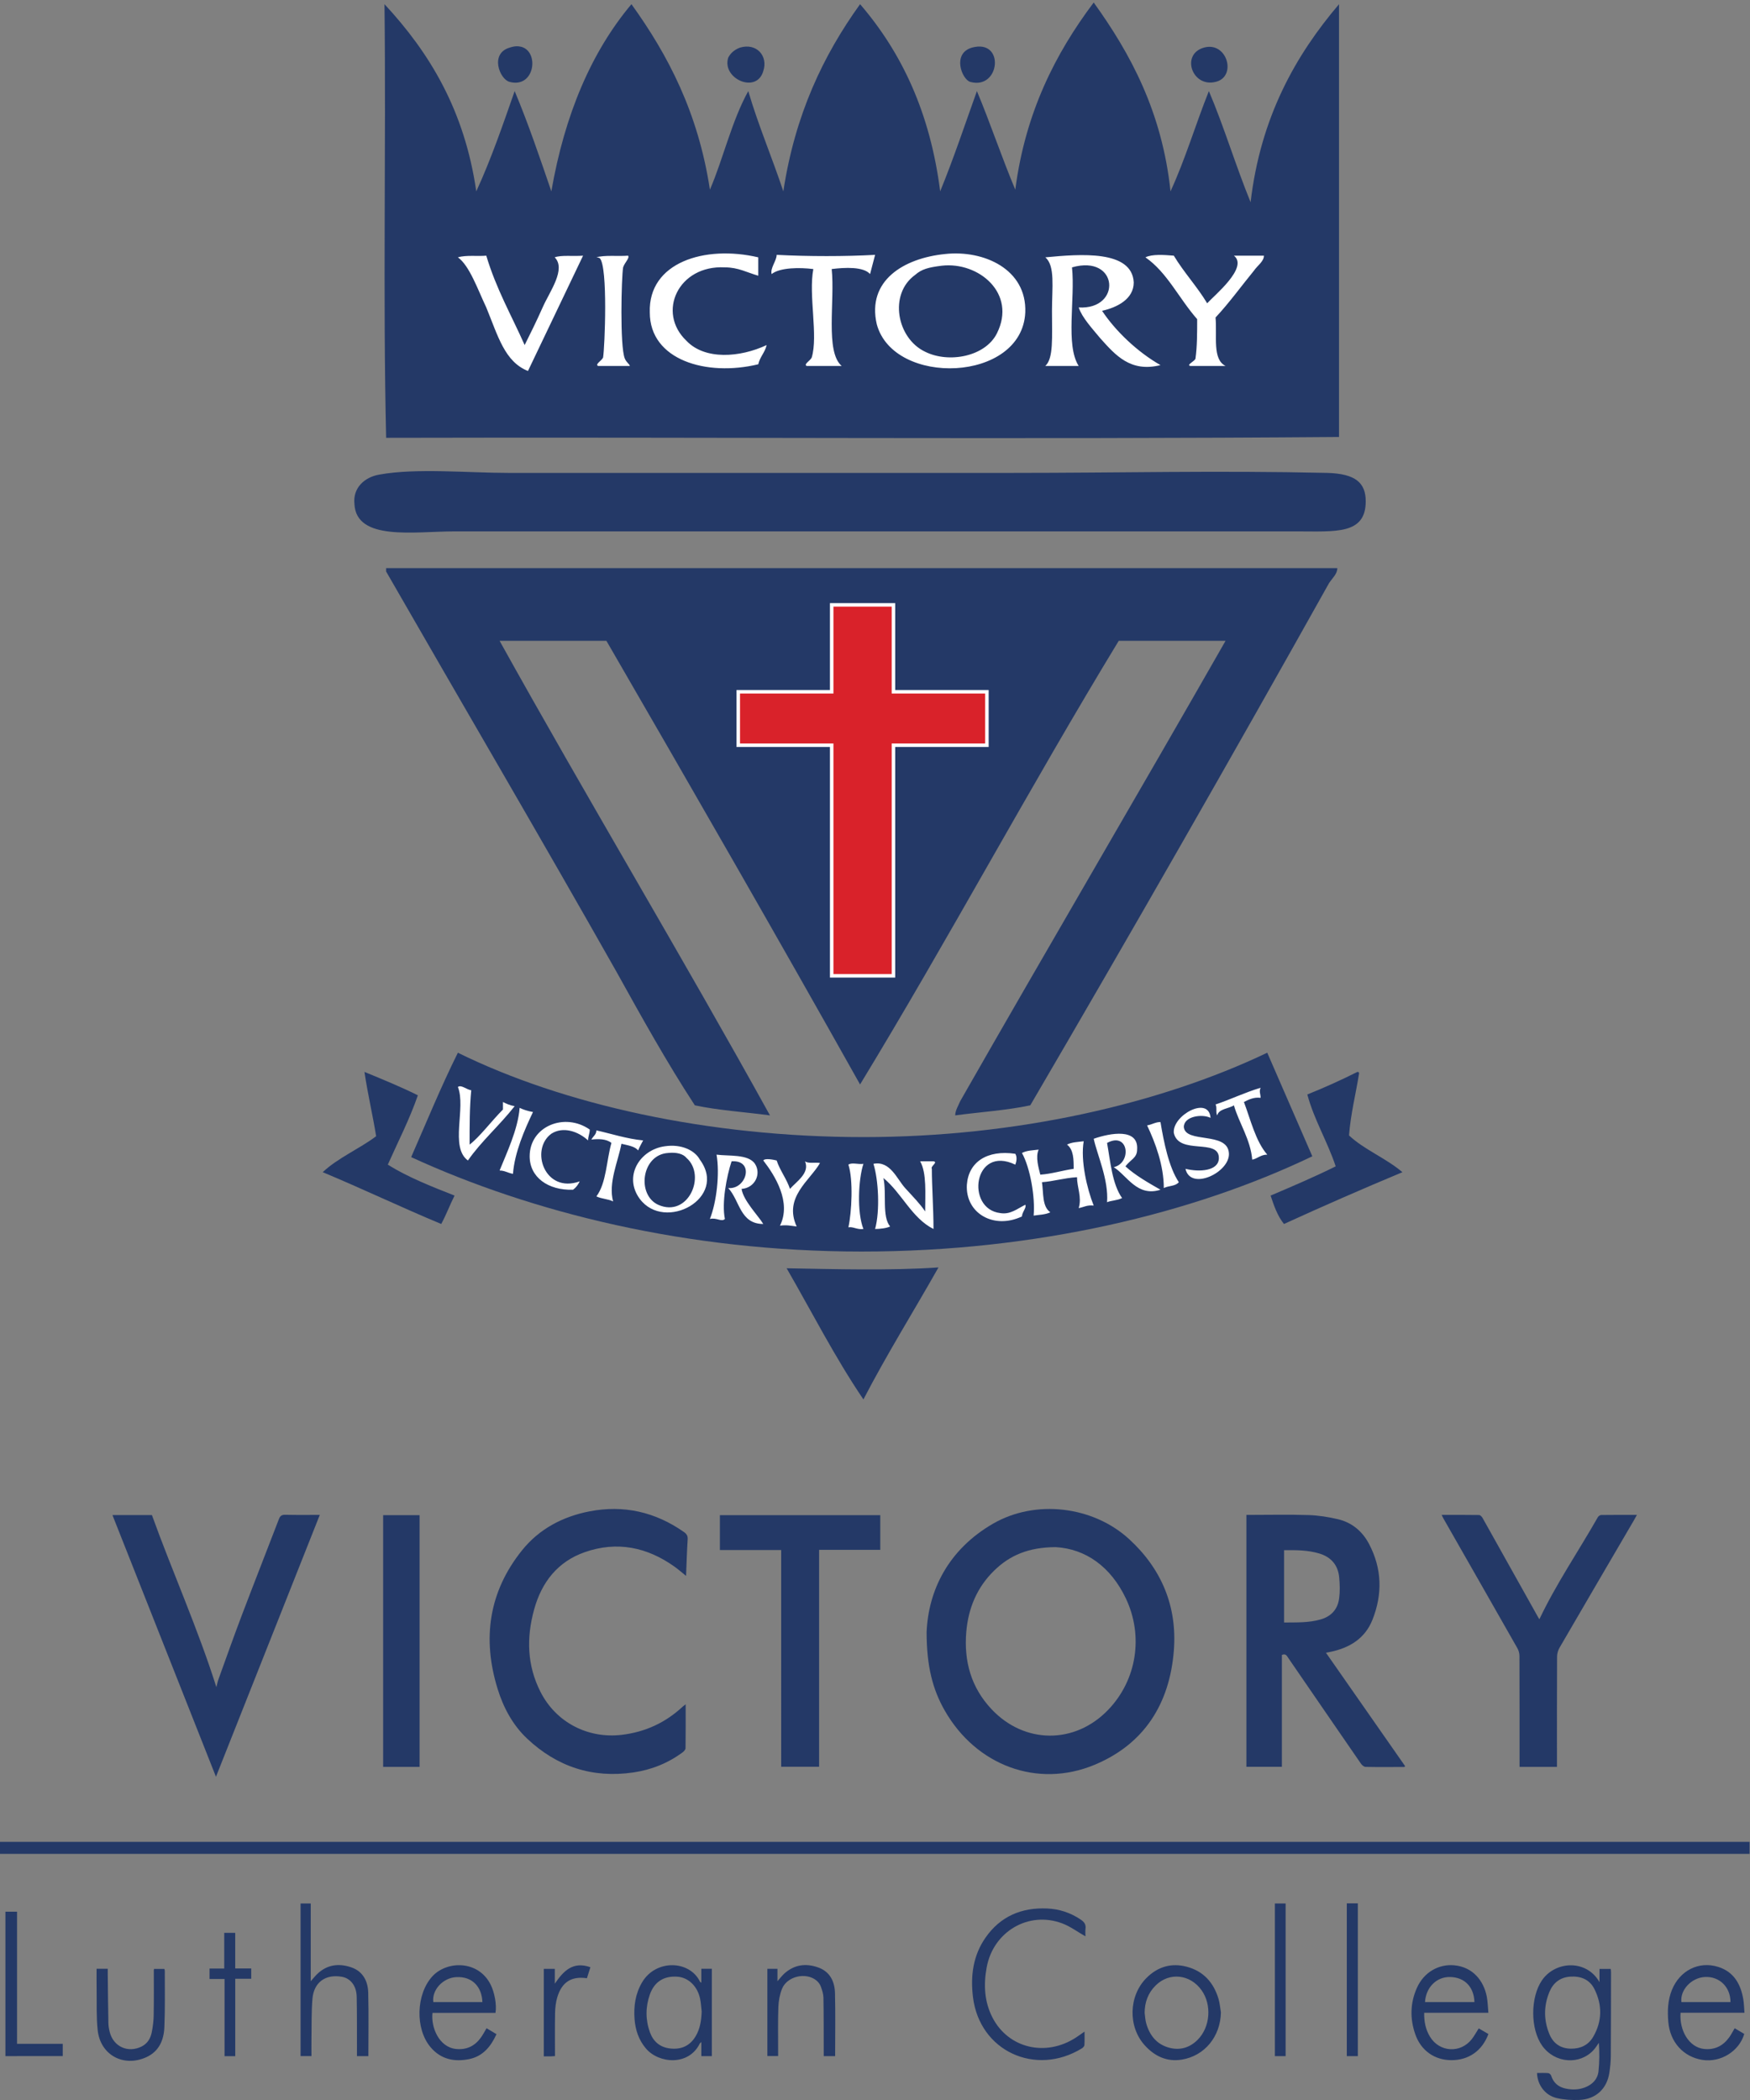 <svg width="250" height="300" viewBox="0 0 250 300" xmlns="http://www.w3.org/2000/svg"><rect x="0" y="0" width="250" height="300" fill="#808080" stroke="none"/><title>VLC Logo Full Outlines</title><g fill="none" fill-rule="evenodd"><path d="M123.346 199.918c3.34-6.446 7.15-12.535 10.723-18.858-6.91.476-15.016.24-21.693.12 3.58 6.203 6.918 12.77 10.97 18.738zm70.804-46.547c0-.12 0-.24-.238-.24-2.385 1.196-4.77 2.267-7.152 3.223.953 3.582 2.86 6.683 4.054 10.267-2.865 1.43-6.2 2.86-9.3 4.176.48 1.432.955 2.863 1.91 4.058 5.48-2.506 11.202-5.013 16.923-7.4-2.384-2.03-5.48-3.22-7.63-5.252.24-3.104.954-5.85 1.433-8.83zm-140.417 8.95c-2.384 1.793-5.483 3.104-7.63 5.134 5.72 2.387 11.206 5.015 16.93 7.4.714-1.315 1.19-2.626 1.903-4.058-3.34-1.315-6.672-2.626-9.535-4.417 1.43-3.222 3.098-6.445 4.294-9.908-2.385-1.19-5.007-2.266-7.63-3.342.478 3.223 1.193 6.21 1.67 9.19zm5.006 2.984c17.164 7.88 39.337 13.488 64.365 13.488 25.034 0 47.445-5.493 64.37-13.607-2.143-4.894-4.293-9.903-6.437-14.797-15.255 7.28-35.76 12.053-57.692 12.053-22.17 0-42.913-4.657-57.932-12.052-2.382 4.774-4.53 10.023-6.675 14.916zm-3.58-84.14v.476c10.97 19.094 22.172 38.192 32.902 57.17 3.58 6.444 7.15 12.888 11.204 19.094 3.338.715 7.15.956 10.73 1.435-12.4-22.442-26.226-45.476-38.624-67.793h15.26c12.16 21.004 24.318 42.13 36.236 63.374 12.637-20.768 24.316-42.61 36.952-63.373h15.26c-12.4 21.72-25.512 44.04-37.906 65.76-.24.597-.714 1.312-.714 2.032 3.572-.48 7.385-.72 10.724-1.436 14.305-24.468 28.85-49.886 42.675-74.592.472-.72 1.188-1.315 1.188-2.15H55.16zm-4.527-9.193c.24 5.372 8.58 3.94 14.303 3.94h120.396c5.482 0 9.773.478 9.773-4.297 0-2.624-1.434-3.94-5.486-4.058-15.97-.358-29.324 0-45.056 0H72.567c-5.723 0-13.114-.715-18.36.24-2.144.357-3.812 1.91-3.574 4.176zM173.65 11.7c3.097-.716 1.666-5.85-1.672-4.895-3.337.956-1.67 5.73 1.67 4.894zm-35.046 0c4.292 1.192 5.006-6.208.238-4.895-2.863.837-1.433 4.536-.238 4.894zm-34.572-3.46c-.953 2.98 4.054 5.25 5.01 1.908.713-2.15-.956-4.058-3.34-3.343-.954.36-1.43.956-1.67 1.434zM72.805 11.7c3.574.954 4.288-4.297 1.67-5.012-.478-.12-.954-.12-1.67.117-2.863.837-1.433 4.536 0 4.894zM156.243.36c-5.483 7.282-9.775 15.755-11.202 26.736-1.91-4.535-3.58-9.548-5.483-14.083-1.67 4.655-3.338 9.666-5.247 14.322-1.43-11.22-5.48-19.81-11.442-26.737-5.244 7.283-9.297 15.755-10.965 26.737-1.67-5.015-3.578-9.43-5.008-14.322-2.382 4.296-3.576 9.666-5.48 14.083-1.67-10.98-5.963-19.215-11.21-26.498-5.72 6.805-9.534 15.755-11.443 26.737-1.67-4.893-3.338-9.787-5.24-14.322-1.67 4.772-3.34 9.666-5.484 14.322-1.67-11.578-6.676-19.81-13.112-26.737.235 20.53-.24 41.655.235 61.946 45.3-.12 91.073.237 136.127-.12V.6c-6.195 7.283-11.203 16.114-12.633 28.288-2.147-5.25-3.816-10.86-5.96-15.873-1.91 4.772-3.34 9.666-5.48 14.322-1.197-11.338-5.725-19.693-10.97-26.974z" fill="#243967"/><path d="M108.325 36.764v2.624c-1.668-.478-2.858-1.192-4.766-1.192-6.678-.36-9.776 6.444-5.483 10.5 2.62 2.75 7.625 2.39 11.443.6-.24 1.072-.955 1.67-1.195 2.744-7.39 1.79-15.496-.595-15.496-7.4-.24-7.16 7.866-9.668 15.495-7.876M130.736 39.27c-3.816 2.744-2.62 9.07 1.43 10.98 3.34 1.673 8.58.717 10.25-2.625 2.862-5.73-2.622-10.265-7.867-9.668-1.91.24-2.865.478-3.814 1.313zm4.288-2.983c5.487-.6 11.684 2.148 11.444 8.353-.473 10.026-18.833 10.622-21.217 1.67-1.428-6.203 3.82-9.427 9.774-10.023zM125.014 36.406c-.238.954-.48 1.79-.717 2.745-.95-1.074-3.574-.954-5.484-.715.482 4.535-.954 11.816 1.43 13.845h-5c-.483-.24.472-.716.713-1.194.954-3.105-.48-8.95.235-12.65-1.903-.24-4.766-.24-5.956.715-.24-.835.716-1.91.716-2.744 4.527.237 9.773.237 14.064 0M157.438 44.402c1.905 2.864 5.005 5.85 8.345 7.758-4.294 1.072-6.44-1.432-8.586-3.82-1.19-1.433-2.623-2.983-3.098-4.417 6.196.36 5.72-7.636-.956-5.727.476 4.535-.954 11.1.955 14.084h-4.77c1.19-1.076.956-4.06.956-7.878 0-3.343.474-6.445-.955-7.638 5.01-.477 12.394-1.077 12.634 3.58 0 2.387-2.382 3.58-4.526 4.058M167.688 36.524c1.43 2.386 3.336 4.417 4.766 6.804.954-1.075 5.96-5.132 3.818-6.804h4.288c0 .836-.952 1.433-1.43 2.15-1.67 2.028-3.573 4.654-5.48 6.683.237 2.745-.48 5.967 1.43 6.923h-5.01c-.715-.12.715-.716.715-1.076.24-1.672.24-3.7.24-5.608-2.623-2.987-4.292-6.686-7.392-8.832.955-.477 2.625-.358 4.055-.24M65.414 36.764c1.19-.358 2.86-.12 4.054-.24 1.428 4.775 3.574 8.474 5.482 12.77.714-1.43 1.668-3.342 2.622-5.49.955-2.146 3.34-5.37 1.67-7.04.954-.358 2.624-.12 4.053-.24l-7.87 16.472c-3.334-1.314-4.288-5.015-5.957-9.073-1.195-2.506-2.384-5.966-4.054-7.16M85.2 36.764c1.193-.358 3.102-.12 4.532-.24.238.36-.48.955-.716 1.672-.24 1.433-.48 11.218.235 13.008.24.598.72.836.72 1.076h-4.53c-.476-.24.478-.716.713-1.194.24-1.433.715-13.01-.476-14.203-.238-.12-.478-.12-.478-.12M65.414 155.282c.475-.36 1.19.354 1.906.476-.236 2.385-.236 5.012-.236 7.755 1.43-1.072 3.098-3.338 4.767-5.01v-1.075c.476.24.955.476 1.67.596-2.148 2.746-4.768 5.012-6.676 7.76-2.622-1.912-.24-7.52-1.43-10.502M180.084 155.397c-.24.6 0 .835 0 1.435-.955-.12-1.67.236-2.382.596.952 2.507 1.666 5.608 3.336 7.52-.954 0-1.43.595-2.15.716-.234-2.867-1.9-5.253-2.616-7.76-.715.48-2.148.48-2.385 1.435-.238-.362 0-1.197-.238-1.557 2.142-.715 4.052-1.666 6.434-2.386M74.234 158.264c.476.24 1.19.474 1.908.596-1.192 2.506-2.62 5.727-2.86 8.832-.715-.122-1.19-.477-1.91-.477.954-2.387 2.625-5.85 2.862-8.95M172.933 159.694c-1.194-.596-3.816-.24-3.816 1.315.238 2.386 6.2.595 6.44 3.7.235 2.744-5.488 5.488-6.202 2.264 1.91.48 4.77.36 4.77-1.55 0-2.864-5.723-.355-6.437-3.578-.24-2.507 5.006-5.374 5.245-2.152M84.25 161.366c0 .595-.24.955-.24 1.55-1.43-1.31-3.577-2.026-5.248-.955-3.098 2.273-.95 8.598 4.053 6.806-.235.476-.474.837-.95 1.196-3.578.114-6.2-1.792-6.2-4.777 0-4.295 5.006-6.325 8.585-3.82M165.783 160.29c.475 2.868 1.19 6.45 2.62 8.595-.476.596-1.43.477-2.145.836 0-3.222-1.195-6.443-2.385-8.95.715-.12 1.19-.48 1.91-.48M91.876 162.917c-.235.48-.476.836-.716 1.43-.473-.594-1.428-.715-2.383-.95-.475 2.506-1.91 5.61-1.19 8.235-.72-.36-1.67-.36-2.388-.72 1.432-1.905 1.432-5.128 2.147-7.635-.715-.595-1.908-.595-2.862-.48.238-.476.714-.716.714-1.312 2.147.476 4.29 1.197 6.676 1.432M160.775 166.62c1.43 1.31 3.34 2.387 5.008 3.342-3.34 1.07-4.773-2.032-6.676-3.222 2.617-.6 2.143-5.135-.956-3.463.477 2.626.718 5.85 2.146 7.876-.714.36-1.67.36-2.145.596.243-3.224-1.426-6.802-1.907-9.068 2.384-.836 6.436-1.556 6.2 1.55 0 1.192-.954 1.432-1.668 2.388M154.815 163.036c-.475 2.748.473 6.805 1.428 9.192-.955-.12-1.428.24-2.144.355.474-1.55-.24-2.98-.24-4.413-1.908.12-3.34.596-5.008.715.24 1.552 0 3.463 1.194 4.3-.715.354-1.667.354-2.383.474.235-2.628-.48-6.805-1.668-8.95.713-.362 1.43-.362 2.384-.477-.482 1.07 0 2.622.238 3.578 1.668-.118 3.097-.595 4.767-.836 0-1.31 0-2.74-.955-3.46.714-.356 1.43-.356 2.385-.478" fill="#FFF"/><path d="M94.023 172.11c4.29 1.91 6.912-4.18 4.054-6.686-.482-.596-1.436-.837-2.625-.715-3.81.238-4.53 5.967-1.43 7.4zm.95-8.357c2.388-.357 4.293.595 5.007 1.91 4.052 5.49-5.006 10.384-8.58 5.61-2.384-3.222 0-7.04 3.574-7.52zM145.04 164.828c.238.357.238.956 0 1.55-5.96-2.865-7.152 6.326-2.144 6.92 1.428.24 2.382-.594 3.572-1.19.24.36-.473 1.076-.473 1.67-4.053 1.912-8.107-.48-7.87-4.536.238-3.223 2.862-5.01 6.916-4.414" fill="#FFF"/><path d="M102.365 164.948c1.667.237 4.53-.12 5.484 1.312.95 1.432 0 3.46-1.91 3.58.24 1.673 2.385 3.82 3.1 5.014-3.338 0-3.338-3.34-5.008-5.133 2.625.242 3.817-4.056.48-3.817-.714 2.148-1.433 5.965-.953 8.233-.48.48-1.195-.237-2.145 0 .95-2.387 1.428-6.444.95-9.188M109.04 165.784c.24-.36 1.43-.12 1.91 0 .474 1.43 1.427 2.622 1.903 4.057.954-1.074 2.862-2.27 2.148-3.937.477.357 1.43.116 2.145.237-1.43 2.507-5.242 4.892-3.338 9.07-.954-.118-1.43-.24-2.383-.118 1.67-3.343-.714-7.162-2.383-9.308M131.45 165.903h1.906c.713.116-.476.717-.235 1.07 0 2.508.236 5.61.236 8.598-3.1-1.55-4.527-5.133-7.15-7.28.48 2.268-.24 5.49.954 6.92-.475.24-1.43.36-2.146.36.717-2.628.476-7.044-.238-9.31 2.384-.476 3.34 2.146 4.528 3.46 1.192 1.312 2.147 2.267 2.862 3.344 0-2.506.235-5.494-.715-7.16M121.198 166.38c.478-.36 1.43 0 2.148-.12-.718 2.146-.953 6.924 0 9.31-.953.12-1.433-.36-2.148-.24.478-2.146.715-6.804 0-8.95" fill="#FFF"/><path fill="#D9222A" d="M140.987 98.826v7.637h-13.352v32.942h-8.822v-32.942h-13.346v-7.637h13.346V86.413h8.822v12.413h13.352"/><path stroke="#FFF" stroke-width=".5" d="M140.987 98.826v7.637h-13.352v32.942h-8.822v-32.942h-13.346v-7.637h13.346V86.413h8.822v12.413z"/><g fill="#243967"><path d="M150.822 221.02c-3.916.014-6.582 1.185-8.8 3.352-2.443 2.388-3.688 5.343-3.98 8.745-.358 4.195.684 7.934 3.58 11.027 4.716 5.042 11.95 5.063 16.696.11 4.094-4.268 5.062-10.565 2.512-15.923-2.144-4.497-5.71-7.064-10.008-7.31zm-18.45 12.137c.255-5.952 3.076-11.78 9.496-15.492 6.056-3.5 14.28-2.518 19.438 2.212 4.666 4.28 6.88 9.66 6.386 15.922-.595 7.562-4.206 13.365-11.36 16.33-8.114 3.358-16.853.107-21.35-7.73-1.766-3.074-2.603-6.406-2.61-11.243zM249.942 263.126v1.713H0v-1.714h249.942"/></g><path d="M183.44 231.787c1.768-.018 3.5.05 5.204-.433 1.536-.437 2.448-1.45 2.658-2.99.135-.99.105-2.018.012-3.017-.16-1.74-1.134-2.896-2.807-3.408-1.645-.503-3.338-.502-5.066-.486v10.333zm-.313 4.637v15.974h-5.07v-35.985h.656c2.74 0 5.48-.065 8.217.025 1.41.046 2.83.268 4.205.592 1.99.467 3.484 1.72 4.43 3.51 1.87 3.528 1.956 7.206.493 10.872-1.054 2.645-3.238 3.988-5.947 4.558-.2.042-.402.08-.688.138l11.32 16.215c-.07.045-.117.102-.166.102-1.832.007-3.666.024-5.498-.012-.228-.004-.517-.254-.664-.468-3.466-5.022-6.916-10.057-10.372-15.086-.2-.294-.36-.685-.915-.436zM97.952 243.477c0 2.172.012 4.218-.018 6.263-.003.2-.22.448-.403.584-2.1 1.56-4.465 2.502-7.04 2.882-5.84.86-10.926-.816-15.192-4.837-2.038-1.923-3.364-4.384-4.196-7.052-2.245-7.208-1.283-13.934 3.493-19.867 2.44-3.03 5.796-4.8 9.614-5.54 4.897-.948 9.403.082 13.494 2.95.39.272.566.55.535 1.053-.107 1.7-.156 3.4-.23 5.215-.605-.487-1.097-.925-1.63-1.305-3.937-2.814-8.247-3.695-12.846-2.083-3.865 1.355-6.156 4.288-7.23 8.19-1.11 4.025-1.016 7.978.91 11.766 2.22 4.37 6.788 6.72 11.63 6.136 3.35-.405 6.23-1.74 8.69-4.03.094-.086.203-.158.418-.325M45.686 216.413l-14.834 37.41c-4.957-12.53-9.858-24.925-14.786-37.38h5.637c2.96 8.194 6.562 16.205 9.207 24.577.09-.344.166-.76.31-1.152 1.11-3.076 2.202-6.16 3.363-9.218 1.727-4.547 3.513-9.074 5.253-13.618.18-.474.403-.648.926-.635 1.61.04 3.224.016 4.924.016M222.425 252.41h-5.347v-.758c0-5.034.005-10.066-.013-15.098 0-.366-.112-.77-.292-1.09-3.5-6.16-7.018-12.313-10.53-18.468-.095-.162-.17-.335-.293-.583 1.834 0 3.593-.01 5.352.018.167.005.385.23.486.406 2.667 4.75 5.324 9.51 7.984 14.266.047.086.106.167.14.218 2.414-5.088 5.586-9.714 8.35-14.576.086-.153.32-.315.49-.317 1.657-.024 3.314-.014 5.095-.014-.184.33-.322.586-.468.836-3.536 6.046-7.075 12.09-10.593 18.147-.214.37-.345.843-.348 1.27-.023 4.946-.015 9.893-.015 14.84v.902M111.598 221.43h-8.757v-4.974h22.913v4.953h-8.74v30.982h-5.415V221.43" fill="#243967"/><g fill="#243967"><path d="M59.942 252.414h-5.207V216.45h5.207v35.964M224.447 292.668c1.357.01 2.466-.52 3.147-1.686 1.3-2.227 1.32-4.56.176-6.84-.684-1.362-1.95-1.87-3.46-1.764-1.442.104-2.42.882-2.957 2.164-.83 1.993-.837 4.032-.017 6.03.558 1.357 1.612 2.087 3.11 2.096zm4.052-9.504v-1.893h1.607c.015.16.04.325.04.49-.005 3.995-.003 7.99-.03 11.983-.006.795-.09 1.594-.21 2.38-.354 2.305-1.96 3.78-4.316 3.867-1.062.04-2.163-.026-3.196-.266-1.66-.385-2.77-1.884-2.82-3.582.535 0 1.072-.025 1.603.018.152.012.367.2.414.35.333 1.055 1.048 1.647 2.11 1.864.927.19 1.844.167 2.73-.176 1.06-.414 1.806-1.164 1.927-2.314.14-1.335.142-2.685.053-4.053-.246.34-.464.706-.744 1.016-1.998 2.2-5.56 1.907-7.352-.595-1.712-2.388-1.696-6.905-.045-9.336 1.9-2.798 6.378-3.044 8.23.25z"/></g><path d="M155.065 276.623c-1.126-.64-2.16-1.418-3.325-1.856-4.803-1.803-9.848 1.168-10.787 6.29-.455 2.475-.337 4.917.844 7.192 2.27 4.37 7.587 5.626 11.887 2.843.393-.254.77-.532 1.25-.865 0 .706.026 1.322-.02 1.934-.01.166-.203.366-.367.467-6.618 4.054-14.623.388-15.553-7.348-.366-3.033.018-5.923 1.792-8.472 2.122-3.05 5.144-4.328 8.81-4.167 1.74.077 3.33.6 4.78 1.577.49.33.782.683.698 1.31-.05.38-.01.773-.01 1.093M68.914 286.01c-.074-2.102-1.376-3.686-3.73-3.564-1.94.1-3.516 1.872-3.28 3.564h7.01zm1.87 1.54h-9c-.24 2.066.93 4.91 3.368 5.16 1.512.153 2.693-.427 3.562-1.65.284-.398.51-.838.796-1.314.468.28.922.555 1.416.85-.81 1.78-1.942 3.158-3.91 3.563-2.128.434-4.052.023-5.51-1.706-2.228-2.642-2.07-7.583.268-10.127 2.057-2.235 6.55-2.33 8.312 1.182.568 1.13.89 2.885.7 4.04zM210.636 286.01c-.08-2.18-1.403-3.533-3.466-3.58-1.937-.047-3.466 1.457-3.598 3.58h7.064zm1.988 1.53h-9.17c-.02 1.257.203 2.38.82 3.403 1.353 2.248 4.373 2.43 5.988.355.356-.456.63-.973.985-1.53l1.383.805c-.89 2.397-2.813 3.744-5.297 3.736-2.394-.008-4.34-1.368-5.15-3.7-.775-2.224-.732-4.46.23-6.624 1.002-2.25 3.12-3.425 5.32-3.23 2.676.24 4.226 2.213 4.664 4.474.14.73.15 1.485.227 2.31zM247.213 286.015c-.002-2.16-1.58-3.694-3.65-3.586-1.932.1-3.57 1.843-3.362 3.585h7.013zm1.994 1.52h-9.125c-.2 2.537 1.216 4.96 3.37 5.175 1.554.155 2.723-.464 3.604-1.698.273-.38.483-.806.754-1.264l1.37.812c-.735 2.497-3.383 4.12-5.99 3.71-2.708-.43-4.615-2.538-4.86-5.417-.134-1.56-.085-3.104.518-4.586 1.124-2.763 3.838-4.15 6.612-3.28 2.236.7 3.216 2.462 3.585 4.64.103.606.107 1.23.162 1.908zM52.626 293.736h-1.632v-.78c-.008-2.568.015-5.14-.038-7.708-.032-1.573-.892-2.643-2.138-2.855-2.325-.395-3.983.788-4.184 3.155-.155 1.844-.108 3.707-.14 5.562-.014.86-.002 1.718-.002 2.617H42.94v-21.803h1.45v11.11c.38-.427.63-.746.917-1.022 1.408-1.364 3.093-1.564 4.855-.97 1.678.566 2.396 1.967 2.44 3.62.08 3 .024 6.003.024 9.074M100.24 287.364c-.07-.595-.1-1.202-.218-1.79-.365-1.818-1.675-3.082-3.26-3.19-1.92-.132-3.288.72-3.932 2.56-.624 1.78-.63 3.6.016 5.38.475 1.315 1.425 2.136 2.845 2.31 1.58.194 2.84-.332 3.677-1.724.653-1.088.826-2.295.872-3.546zm-.05-4.114v-1.996h1.502v12.476h-1.5v-2.008c-.138.124-.193.15-.215.196-1.574 3.25-5.855 2.89-7.695.73-1.036-1.217-1.512-2.64-1.63-4.2-.14-1.84.105-3.6 1.06-5.234 1.964-3.365 6.823-3.19 8.29-.107.014.03.058.044.188.143zM163.52 287.546c.073.51.087 1.037.23 1.526.48 1.67 1.46 2.937 3.183 3.433 1.577.454 2.992.056 4.154-1.1 1.81-1.806 2.054-4.993.568-7.084-1.628-2.29-4.597-2.62-6.553-.692-1.082 1.066-1.577 2.39-1.58 3.918zm10.897-.056c-.07 3.433-2.305 6.2-5.583 6.74-2.14.353-3.9-.49-5.306-2.05-2.408-2.663-2.295-7.048.236-9.597 1.612-1.624 3.574-2.21 5.8-1.613 2.366.633 3.806 2.255 4.503 4.557.192.632.238 1.307.35 1.963zM119.305 293.736h-1.63v-.774c-.008-2.525.005-5.05-.04-7.576-.012-.544-.19-1.1-.384-1.616-.12-.328-.37-.645-.646-.865-1.505-1.204-4.173-.573-4.89 1.213-.32.803-.487 1.707-.52 2.574-.075 2.09-.03 4.186-.035 6.28v.75h-1.535v-12.46h1.44v1.77c.398-.45.65-.792.96-1.073 1.434-1.31 3.11-1.522 4.87-.89 1.676.597 2.348 2.01 2.39 3.657.073 2.978.02 5.957.02 9.01M13.796 281.25h1.595c0 .282-.002.533.002.785.026 2.332.046 4.663.092 6.993.008.426.087.86.193 1.277.537 2.09 2.628 3.024 4.565 2.047.84-.425 1.268-1.17 1.44-2.042.157-.8.26-1.623.272-2.436.04-2.138.016-4.278.018-6.416 0-.043.014-.084.03-.182h1.476c.018.075.063.173.063.273-.008 2.678.054 5.358-.06 8.034-.075 1.843-.748 3.477-2.588 4.307-3.255 1.47-6.557-.32-6.94-3.864-.204-1.903-.12-3.835-.15-5.757-.018-.988-.006-1.98-.006-3.02M.774 273.1h1.66v18.872h6.53v1.758H.774V273.1M192.4 271.907h1.576v21.826H192.4v-21.826M33.606 293.743H32.08v-11.03h-2.144v-1.49h2.098v-5.1h1.57v5.086h2.286v1.468h-2.284v11.065M183.66 293.73h-1.533v-21.803h1.533v21.802M79.284 293.727c-.264.016-.433.035-.6.04-.32.003-.64 0-1 0v-12.502h1.575v2.118c1.232-1.815 2.59-3.235 5.083-2.35l-.496 1.574c-2.216-.325-3.59.544-4.242 2.744-.21.713-.292 1.484-.308 2.23-.04 2.026-.013 4.052-.013 6.147" fill="#243967"/></g></svg>